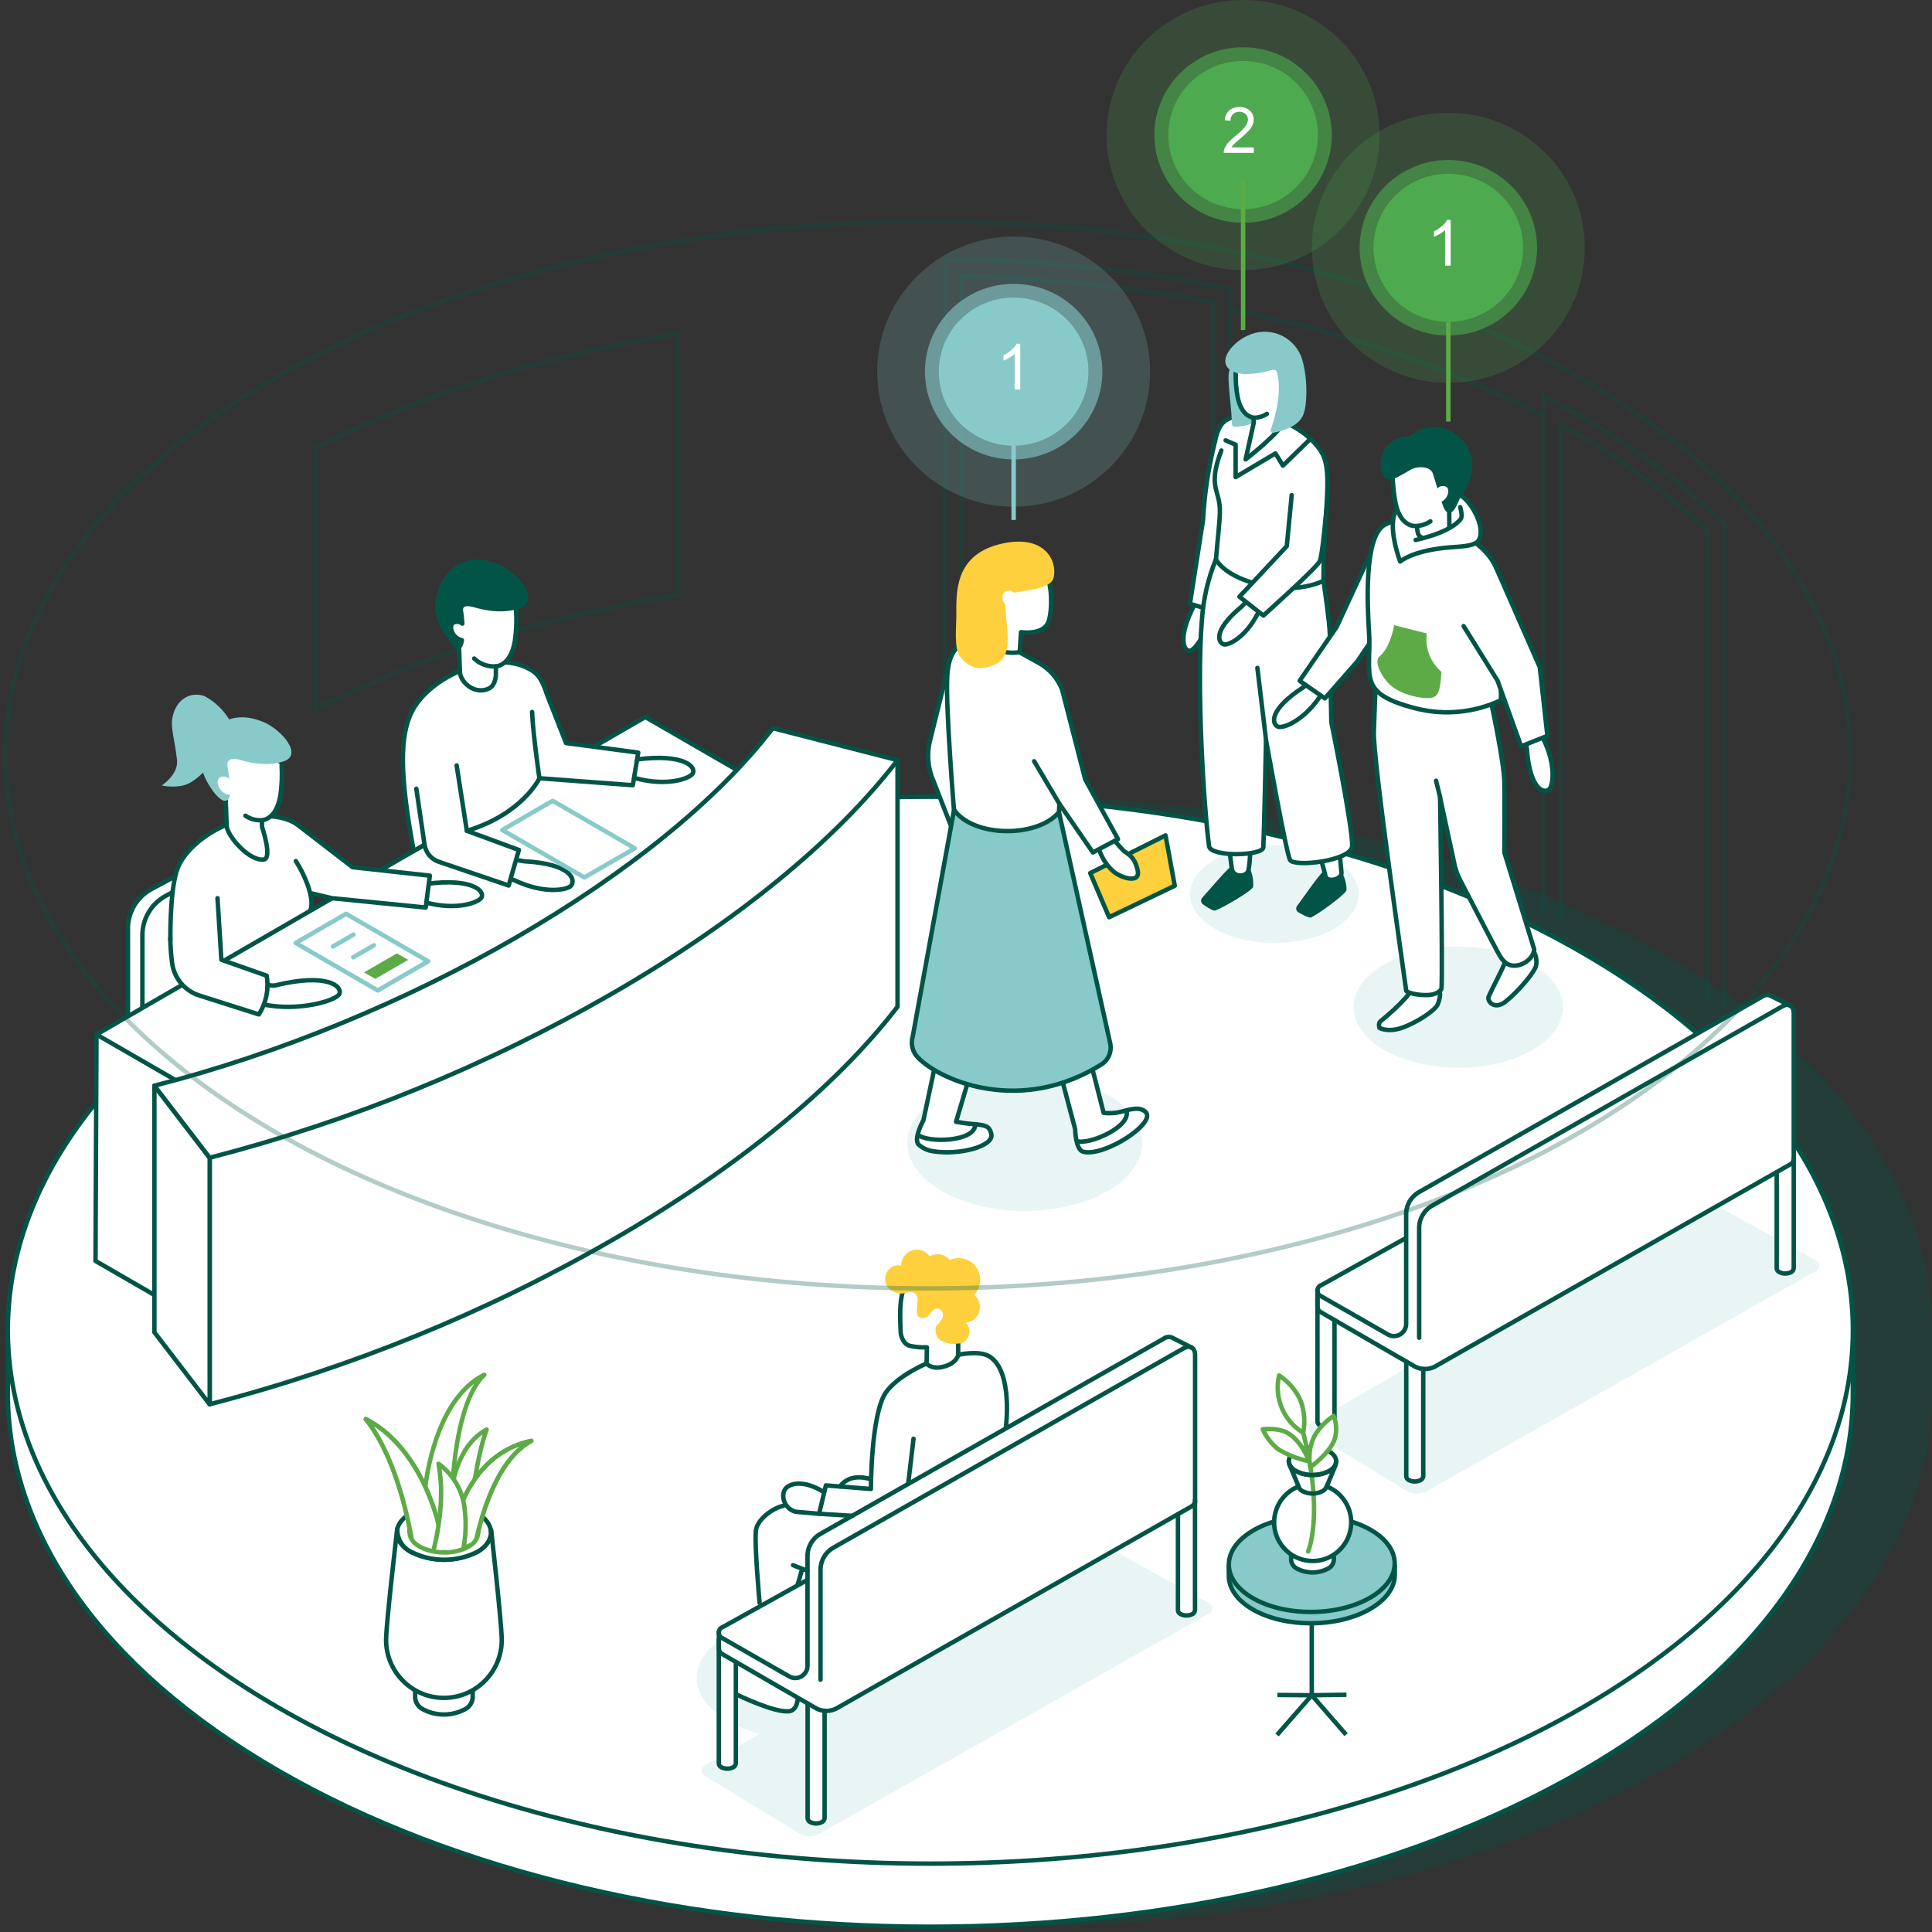 <?xml version="1.0" encoding="UTF-8"?> <svg xmlns="http://www.w3.org/2000/svg" xmlns:xlink="http://www.w3.org/1999/xlink" width="365px" height="365px" viewBox="0 0 365 365" version="1.1"><rect x="0" y="0" width="365" height="365" fill="#333333" stroke="none"/><title>splashaccess-MV</title><g id="Overview-Page" stroke="none" stroke-width="1" fill="none" fill-rule="evenodd"><g id="Desktop---MV---Overview_2" transform="translate(-1145, -3270)"><g id="splashaccess-MV" transform="translate(1146, 3270)"><path d="M127.04,112.416 C102.388,116.414 78.962,123.613 58.714,134.005 L58.714,84.652 C78.962,74.269 102.388,67.07 127.04,63.071 L127.04,112.416 Z" id="Path" stroke="#025546" stroke-width="0.84" opacity="0.3"></path><g id="Group" transform="translate(0.478, 150.52)" fill-rule="nonzero"><path d="M312.449,29.519 C244.383,-9.837 134.035,-9.837 65.969,29.519 C31.051,49.681 14.049,76.344 14.964,102.805 C14.964,102.805 14.964,112.701 14.964,112.701 C14.964,138.491 31.982,164.28 66.011,183.963 C134.077,223.319 244.425,223.319 312.491,183.963 C346.478,164.28 363.522,138.491 363.522,112.701 L363.522,100.781 C363.522,74.991 346.478,49.193 312.449,29.519 Z" id="Path" fill="#025546" opacity="0.3"></path><path d="M0,102.805 L0,112.701 C0,138.491 17.019,164.28 51.047,183.963 C119.113,223.319 229.462,223.319 297.528,183.963 C331.556,164.28 348.567,138.491 348.567,112.701 L348.567,100.781 L0,102.805 Z" id="Path" stroke="#025546" stroke-width="0.84" fill="#FFFFFF" stroke-linecap="round" stroke-linejoin="round"></path><ellipse id="Oval" stroke="#025546" stroke-width="0.84" fill="#FFFFFF" stroke-linecap="round" stroke-linejoin="round" cx="174.288" cy="100.781" rx="174.288" ry="100.781"></ellipse></g><g id="Group" transform="translate(246.276, 187.914)"><path d="M95.916,52.139 L22.222,93.822 C21.057,94.478 19.63,94.452 18.489,93.755 L0.548,82.834 C0.208,82.633 0,82.267 0,81.872 C0,81.477 0.208,81.111 0.548,80.91 L72.43,39.311 C73.553,38.681 74.923,38.681 76.045,39.311 L95.849,50.232 C96.188,50.423 96.403,50.777 96.418,51.166 C96.431,51.556 96.241,51.924 95.916,52.139 Z" id="Path" fill="#E9F5F5" fill-rule="nonzero"></path><path d="M18.439,40.664 C18.439,39.269 19.722,37.942 20.955,37.236 L86.329,0.056 C86.908,-0.272 89.013,0.946 89.407,1.139 L90.95,1.895 L91.001,1.895 C91.443,2.219 91.682,2.752 91.63,3.298 L91.63,51.425 C91.608,51.743 91.433,52.032 91.16,52.198 C90.446,52.56 89.602,52.56 88.887,52.198 C88.59,52.056 88.403,51.754 88.409,51.425 L88.409,33.347 L88.51,33.271 L23.782,70.082 C23.101,70.438 22.332,70.587 21.568,70.511 L21.609,70.511 L21.609,90.722 C21.592,91.042 21.416,91.332 21.14,91.495 C20.425,91.857 19.581,91.857 18.867,91.495 C18.573,91.351 18.39,91.05 18.397,90.722 L18.397,69.116 L4.842,61.287 L4.842,80.39 C4.822,80.707 4.646,80.993 4.373,81.154 C3.656,81.519 2.808,81.519 2.091,81.154 C1.801,81.011 1.618,80.714 1.622,80.39 L1.622,57.019 C1.622,56.616 1.563,55.339 2.091,55.071 L11.804,49.417 L18.389,45.956 L18.439,40.664 Z" id="Path" fill="#FFFFFF" fill-rule="nonzero"></path><g transform="translate(1.612, 0.067)" id="Path" stroke="#025546" stroke-linecap="round" stroke-linejoin="round" stroke-width="0.84"><g><path d="M16.776,45.889 L0.772,54.793 C0.311,54.948 0,55.381 0,55.869 C0,56.356 0.311,56.789 0.772,56.944 L13.304,64.126 C14.019,64.542 14.901,64.542 15.616,64.128 C16.332,63.713 16.771,62.947 16.768,62.119 L16.768,41.159 C16.853,39.619 17.666,38.212 18.957,37.371 L84.054,0.291 C84.49,-0.015 85.049,-0.085 85.547,0.106 L89.363,2.047"></path><path d="M19.225,64.748 L19.225,43.747 C19.312,42.209 20.121,40.804 21.406,39.958 L87.811,2.156 C89.011,1.459 89.992,2.03 89.992,3.416 C89.992,3.416 89.992,31.138 89.992,31.138 C89.89,31.541 89.613,31.877 89.237,32.053 L22.169,70.217 C21,70.804 19.623,70.804 18.454,70.217 L0.772,59.993 C0.302,59.794 -0,59.329 0.009,58.817 L0.009,55.801"></path></g><path d="M19.997,70.654 L19.997,90.865 C19.981,91.186 19.804,91.476 19.527,91.638 C18.813,92 17.969,92 17.254,91.638 C16.961,91.494 16.777,91.192 16.785,90.865 L16.785,69.251"></path><path d="M89.992,30.818 L89.992,51.576 C89.973,51.896 89.797,52.185 89.522,52.349 C88.808,52.711 87.964,52.711 87.249,52.349 C86.953,52.207 86.766,51.905 86.771,51.576 L86.771,33.498"></path><path d="M3.23,61.413 L3.23,80.541 C3.21,80.858 3.034,81.144 2.76,81.305 C2.044,81.671 1.196,81.671 0.479,81.305 C0.188,81.163 0.005,80.865 0.009,80.541 L0.009,57.146"></path></g></g><g id="Group" transform="translate(130.638, 236.096)"><g transform="translate(100.424, 50.166)" stroke="#025546" stroke-width="0.84"><polyline id="Path" points="15.762 10.704 15.762 34.007 9.195 41.509"></polyline><line x1="15.762" y1="34.007" x2="22.246" y2="41.458" id="Path"></line><line x1="9.27" y1="33.957" x2="15.762" y2="34.007" id="Path"></line><line x1="15.762" y1="34.007" x2="22.321" y2="33.915" id="Path"></line><g fill="#88CAC9" fill-rule="nonzero"><path d="M31.447,11.284 L31.447,9.738 L0.094,9.738 L0.094,11.284 C0.019,13.644 1.52,16.013 4.615,17.803 C10.696,21.314 20.619,21.28 26.767,17.719 C29.854,15.938 31.447,13.611 31.447,11.284 Z" id="Path"></path><ellipse id="Oval" transform="translate(15.761, 9.217) rotate(-0.59) translate(-15.761, -9.217) " cx="15.761" cy="9.217" rx="15.668" ry="9.056"></ellipse></g></g><g><ellipse id="Oval" fill="#E9F5F5" fill-rule="nonzero" cx="19.896" cy="80.922" rx="19.896" ry="11.5"></ellipse><g transform="translate(0.911, 0)"><path d="M18.858,56.359 L17.181,79.267 C17.181,79.267 18.766,85.383 17.39,86.634 C15.235,88.592 6.721,84.064 6.721,84.064 L6.445,78.083 L11.049,67.355 L10.211,54.015 L18.858,56.359 Z" id="Path" fill="#FFFFFF" fill-rule="nonzero"></path><path d="M95.916,68.699 L22.222,110.374 C21.057,111.03 19.63,111.004 18.489,110.307 L0.548,99.386 C0.208,99.185 0,98.82 0,98.424 C0,98.029 0.208,97.664 0.548,97.463 L72.464,55.872 C73.587,55.242 74.956,55.242 76.079,55.872 L95.882,66.792 C96.214,66.992 96.419,67.349 96.426,67.737 C96.433,68.124 96.24,68.488 95.916,68.699 Z" id="Path" fill="#E9F5F5" fill-rule="nonzero"></path><path d="M17.91,81.636 L18.162,84.66 C18.162,85.601 17.776,86.97 16.636,87.18 C13.901,87.609 6.746,84.097 6.746,84.097" id="Path" stroke="#025546" stroke-width="0.84" stroke-linecap="round" stroke-linejoin="round"></path><path d="M56.15,36.878 C56.15,36.878 58.582,24.874 56.032,21.64 C53.483,18.405 50.648,19.96 50.648,19.96 L48.475,19.876 L48.475,10.769 C48.475,10.769 40.389,3.705 38.41,5.586 C37.845,7.954 37.544,10.377 37.512,12.811 C37.512,16.44 37.982,17.691 39.266,18.153 C40.315,18.516 41.419,18.692 42.528,18.674 L42.486,21.497 C42.486,21.497 35.214,25.025 33.713,28.73 C32.522,31.687 32.295,37.752 32.295,37.752 L31.901,45.102 L23.455,44.531 L22.18,46.707 C22.18,46.707 17.785,45.598 15.956,48.194 C13.557,48.194 10.261,50.605 10.252,53.234 C10.244,55.863 11.15,68.531 11.15,68.531 L18.791,64.205 L18.598,60.248 L29.67,63.844 L29.729,52.234 L56.15,36.878 Z" id="Path" fill="#FFFFFF" fill-rule="nonzero"></path><path d="M20.066,57.081 C20.066,55.687 21.341,54.36 22.582,53.662 L87.931,16.465 C88.51,16.129 90.615,17.347 91.009,17.54 L92.552,18.296 L92.603,18.296 C93.044,18.621 93.282,19.153 93.232,19.699 L93.232,67.834 C93.21,68.151 93.035,68.436 92.762,68.598 C92.045,68.964 91.197,68.964 90.481,68.598 C90.19,68.456 90.007,68.158 90.011,67.834 L90.011,49.773 L90.112,49.689 L25.409,86.508 C24.727,86.861 23.958,87.007 23.195,86.928 L23.195,86.928 L23.195,107.09 C23.179,107.41 23.002,107.701 22.725,107.862 C22.01,108.225 21.166,108.225 20.452,107.862 C20.158,107.718 19.975,107.417 19.982,107.09 L19.982,85.542 L6.428,77.705 L6.428,96.807 C6.406,97.126 6.231,97.414 5.958,97.58 C5.241,97.945 4.393,97.945 3.677,97.58 C3.383,97.436 3.2,97.135 3.207,96.807 L3.207,73.437 C3.207,73.042 3.148,71.757 3.677,71.488 L13.39,65.835 L19.974,62.374 L20.066,57.081 Z" id="Path" fill="#FFFFFF" fill-rule="nonzero"></path><g transform="translate(3.24, 16.485)" id="Path" stroke="#025546" stroke-linecap="round" stroke-linejoin="round" stroke-width="0.84"><g><path d="M16.776,45.889 L0.772,54.802 C0.311,54.957 0,55.39 0,55.877 C0,56.365 0.311,56.798 0.772,56.953 L13.304,64.127 C14.017,64.541 14.898,64.543 15.613,64.13 C16.328,63.717 16.768,62.954 16.768,62.127 L16.768,41.143 C16.854,39.601 17.667,38.192 18.957,37.346 L84.104,0.3 C84.537,-0.014 85.099,-0.087 85.597,0.106 L89.413,2.055"></path><path d="M19.225,64.748 L19.225,43.747 C19.31,42.209 20.119,40.802 21.406,39.958 L87.811,2.156 C89.011,1.459 89.992,2.03 89.992,3.416 C89.992,3.416 89.992,31.138 89.992,31.138 C89.888,31.542 89.612,31.88 89.237,32.062 L22.186,70.209 C21.017,70.796 19.64,70.796 18.47,70.209 L0.789,59.985 C0.319,59.786 0.017,59.32 0.026,58.809 L0.026,55.793"></path></g><path d="M19.997,70.662 L19.997,90.874 C19.981,91.192 19.804,91.481 19.527,91.638 C18.813,92.001 17.969,92.001 17.254,91.638 C16.963,91.496 16.781,91.198 16.785,90.874 L16.785,69.251"></path><path d="M89.975,30.827 L89.975,51.585 C89.955,51.902 89.779,52.188 89.506,52.349 C88.789,52.714 87.941,52.714 87.224,52.349 C86.933,52.206 86.751,51.909 86.755,51.585 L86.755,33.482"></path><path d="M3.23,61.413 L3.23,80.516 C3.211,80.836 3.035,81.125 2.76,81.289 C2.044,81.654 1.196,81.654 0.479,81.289 C0.185,81.145 0.002,80.843 0.009,80.516 L0.009,57.146"></path></g><path d="M57.467,33.72 C57.467,33.72 58.909,23.169 54.456,20.22 C52.493,18.926 48.475,19.867 48.475,19.867" id="Path" stroke="#025546" stroke-width="0.84" stroke-linecap="round" stroke-linejoin="round"></path><path d="M31.985,43.389 C31.985,43.389 28.135,41.927 26.156,44.741" id="Path" stroke="#025546" stroke-width="0.84" stroke-linecap="round" stroke-linejoin="round"></path><path d="M38.695,6.594 C37.018,8.409 37.63,14.835 37.605,15.44 C37.58,16.045 37.991,17.767 39.282,18.153 C40.357,18.398 41.461,18.494 42.562,18.439 L42.503,21.497" id="Path" stroke="#025546" stroke-width="0.84" stroke-linecap="round" stroke-linejoin="round"></path><path d="M40.666,11.744 C40.666,11.231 40.733,10.324 40.809,9.476 C40.852,9.036 40.679,8.603 40.345,8.315 C40.012,8.026 39.559,7.917 39.131,8.022 C37.982,8.308 36.699,8.443 36.565,7.703 C36.187,5.654 38.435,5.183 41.958,4.343 C45.481,3.503 48.567,2.47 50.086,4.923 C52.384,8.644 50.48,10.551 49.733,13.668 C52.384,19.078 45.69,18.212 44.583,16.616 C44.236,15.981 44.112,15.247 44.231,14.533 C44.796,14.038 45.248,13.428 45.556,12.744 C45.661,12.417 45.632,12.062 45.474,11.758 C45.317,11.453 45.044,11.225 44.718,11.122 C43.694,10.971 43.166,12.256 42.746,12.601 C42.327,12.945 40.666,13.39 40.666,11.744 Z" id="Path" fill="#FED03D" fill-rule="nonzero"></path><line x1="39.031" y1="44.203" x2="40.037" y2="35.719" id="Path" stroke="#025546" stroke-width="0.84" stroke-linecap="round" stroke-linejoin="round"></line><path d="M48.475,15.835 L48.475,19.867 C48.475,19.867 48.265,21.497 45.531,22.144 C43.35,22.656 42.495,21.497 42.495,21.497 C42.495,21.497 37.009,23.799 34.795,26.999 C31.985,31.099 31.985,45.203 31.985,45.203 L23.48,44.531 L22.197,49.891 L28.504,50.285" id="Path" stroke="#025546" stroke-width="0.84" stroke-linecap="round" stroke-linejoin="round"></path><path d="M15.445,48.387 C13.398,48.824 10.638,50.907 10.286,52.881 C9.9,55.074 10.957,66.717 10.957,66.717" id="Path" stroke="#025546" stroke-width="0.84" stroke-linecap="round" stroke-linejoin="round"></path><path d="M20.016,60.668 C19.345,60.391 17.726,59.828 17.273,59.593" id="Path" stroke="#025546" stroke-width="0.84" stroke-linecap="round" stroke-linejoin="round"></path><line x1="18.984" y1="60.366" x2="18.129" y2="63.365" id="Path" stroke="#025546" stroke-width="0.84" stroke-linecap="round" stroke-linejoin="round"></line><path d="M22.18,49.891 L18.565,49.58 L17.726,49.504 C15.352,48.857 14.681,45.741 16.317,44.733 C17.952,43.725 20.36,44.145 23.136,45.791" id="Path" stroke="#025546" stroke-width="0.84" stroke-linecap="round" stroke-linejoin="round"></path><ellipse id="Oval" fill="#FED03D" fill-rule="nonzero" cx="48.299" cy="15.44" rx="2.307" ry="2.31"></ellipse><path d="M34.677,5.267 C34.51,7.409 36.464,8.266 37.731,8.266 C39.004,8.266 40.037,7.232 40.037,5.956 C40.037,4.679 38.947,3.721 37.823,3.133 C36.699,2.545 34.82,3.486 34.677,5.267 Z" id="Path" fill="#FED03D" fill-rule="nonzero"></path><ellipse id="Oval" fill="#FED03D" fill-rule="nonzero" cx="48.559" cy="5.679" rx="4.085" ry="4.091"></ellipse><ellipse id="Oval" fill="#FED03D" fill-rule="nonzero" cx="49.608" cy="10.845" rx="2.961" ry="2.965"></ellipse><ellipse id="Oval" fill="#FED03D" fill-rule="nonzero" cx="44.592" cy="3.831" rx="2.961" ry="2.965"></ellipse><ellipse id="Oval" fill="#FED03D" fill-rule="nonzero" cx="40.666" cy="2.965" rx="2.961" ry="2.965"></ellipse></g></g><g transform="translate(106.926, 23.765)"><path d="M13.437,33.812 L13.437,34.845 C13.383,35.581 12.928,36.227 12.254,36.525 C10.46,37.441 8.337,37.441 6.542,36.525 C5.869,36.227 5.414,35.581 5.36,34.845 L5.36,33.812 L13.437,33.812 Z" id="Path" fill="#FFFFFF" fill-rule="nonzero"></path><path d="M13.437,33.812 L13.437,34.845 C13.383,35.581 12.928,36.227 12.254,36.525 C10.46,37.441 8.337,37.441 6.542,36.525 C5.869,36.227 5.414,35.581 5.36,34.845 L5.36,33.812 L13.437,33.812 Z" id="Path" stroke="#025546" stroke-width="0.84" stroke-linecap="round" stroke-linejoin="round"></path><path d="M12.053,20.968 L13.731,16.927 C14.175,16.087 13.798,15.062 12.598,14.407 C10.609,13.391 8.255,13.391 6.266,14.407 C5.066,15.096 4.689,16.087 5.125,16.927 L6.802,20.968 C3.545,22.248 1.657,25.667 2.308,29.111 C2.958,32.554 5.962,35.047 9.461,35.047 C12.96,35.047 15.965,32.554 16.615,29.111 C17.265,25.667 15.378,22.248 12.12,20.968 L12.053,20.968 Z" id="Path" fill="#FFFFFF" fill-rule="nonzero"></path><path d="M5.091,16.927 L6.769,20.968 C3.511,22.248 1.624,25.667 2.274,29.111 C2.924,32.554 5.929,35.047 9.428,35.047 C12.927,35.047 15.931,32.554 16.581,29.111 C17.232,25.667 15.344,22.248 12.087,20.968 L13.764,16.927" id="Path" stroke="#025546" stroke-width="0.84" stroke-linecap="round" stroke-linejoin="round"></path><ellipse id="Oval" stroke="#025546" stroke-width="0.84" stroke-linecap="round" stroke-linejoin="round" cx="9.394" cy="16.205" rx="4.479" ry="2.587"></ellipse><path d="M8.572,33.249 C8.572,33.249 11.625,26.31 7.641,10.82" id="Path" stroke="#5DAB47" stroke-width="0.84" stroke-linecap="round" stroke-linejoin="round"></path><path d="M13.882,16.221 C13.805,17.025 13.302,17.725 12.565,18.053 C10.574,19.06 8.223,19.06 6.232,18.053 C5.493,17.728 4.988,17.027 4.915,16.221" id="Path" stroke="#025546" stroke-width="0.84" stroke-linecap="round" stroke-linejoin="round"></path><path d="M6.735,20.968 C6.863,21.351 7.138,21.668 7.499,21.85 C8.692,22.457 10.104,22.457 11.298,21.85 C11.659,21.67 11.931,21.352 12.053,20.968" id="Path" stroke="#025546" stroke-width="0.84" stroke-linecap="round" stroke-linejoin="round"></path><path d="M7.113,4.671 C7.862,6.63 8.045,8.761 7.641,10.82 C3.939,8.586 2.099,4.214 3.087,0 C4.841,1.146 6.236,2.765 7.113,4.671 L7.113,4.671 Z" id="Path" stroke="#5DAB47" stroke-width="0.84" fill="#FFFFFF" fill-rule="nonzero" stroke-linejoin="round"></path><path d="M4.63,10.82 C7.457,12.416 8.74,16.205 8.74,16.205 C6.665,15.786 4.679,15.01 2.869,13.911 C1.64,12.897 0.659,11.616 0,10.165 C0,10.165 2.843,9.82 4.63,10.82 Z" id="Path" stroke="#5DAB47" stroke-width="0.84" fill="#FFFFFF" fill-rule="nonzero" stroke-linejoin="round"></path><path d="M13.496,12.256 C12.355,14.97 9.008,17.297 9.008,17.297 C8.585,15.306 8.857,13.23 9.78,11.416 C10.69,9.903 11.925,8.612 13.395,7.636 C13.986,9.113 14.022,10.755 13.496,12.256 L13.496,12.256 Z" id="Path" stroke="#5DAB47" stroke-width="0.84" fill="#FFFFFF" fill-rule="nonzero" stroke-linejoin="round"></path></g></g><g id="Group" transform="translate(17.044, 106.145)"><g transform="translate(6.131, 25.094)" id="Path"><path d="M17.17,29.9 L4.345,36.78 C1.745,38.23 0.095,40.941 0,43.92 L0,68.719 L19.292,71.365 L17.17,29.9 Z" stroke="#025546" stroke-width="0.84" fill="#FFFFFF" fill-rule="nonzero" stroke-linejoin="round"></path><path d="M19.887,31.177 L7.071,38.048 C4.468,39.496 2.818,42.209 2.726,45.189 L2.726,69.995 L22.018,72.642 L19.887,31.177 Z" stroke="#025546" stroke-width="0.84" fill="#FFFFFF" fill-rule="nonzero" stroke-linejoin="round"></path><path d="M6.391,17.156 C6.391,17.156 9.562,15.098 9.268,12.351 C8.841,8.403 7.985,6.244 8.43,4.203 C9.185,0.582 12.103,-0.594 14.452,0.271 C16.453,1.336 18.117,2.939 19.258,4.9 C19.258,4.9 17.396,13.351 11.785,16.61 C9.587,17.896 6.391,17.156 6.391,17.156 Z" fill="#88CAC9" fill-rule="nonzero"></path><path d="M33.517,56.815 C33.517,56.815 37.711,70.987 30.28,73.179 C20.642,76.002 8.589,67.072 8.589,67.072 C7.834,51.069 7.398,36.478 9.73,32.017 C13.085,25.574 24.341,20.995 31.362,24.146 C36.05,26.246 34.297,41.845 34.171,47.667 C34.121,50.246 32.93,51.951 33.517,56.815 Z" fill="#FFFFFF" fill-rule="nonzero"></path><path d="M8.002,46.373 C8.002,39.611 8.497,34.403 9.73,32.017 C13.085,25.574 24.551,20.559 31.362,24.146 C32.804,24.902 33.299,25.674 35.321,32.79" stroke="#025546" stroke-width="0.84" stroke-linecap="round" stroke-linejoin="round"></path><path d="M34.322,44.248 C33.911,47.239 32.645,50.733 33.198,55.597 C33.198,55.597 37.745,70.987 30.28,73.179 C20.642,76.002 8.589,67.072 8.589,67.072 C8.421,63.384 9.772,60.234 9.663,56.815" stroke="#025546" stroke-width="0.84" stroke-linecap="round" stroke-linejoin="round"></path><path d="M25.129,18.559 L18.419,18.559 L18.654,24.91 C18.965,26.96 23.016,31.513 25.658,31.143 C27.335,30.908 25.331,24.986 25.331,24.986 L25.129,18.559 Z" stroke="#025546" stroke-width="0.84" fill="#FFFFFF" fill-rule="nonzero" stroke-linecap="round" stroke-linejoin="round"></path><path d="M29.03,13.368 L22.479,8.857 L17.119,14.191 L19.032,19.651 C20.37,21.839 22.564,23.363 25.079,23.852 C27,23.969 28.87,21.012 28.996,18.912 C29.12,17.066 29.131,15.215 29.03,13.368 L29.03,13.368 Z" fill="#FFFFFF" fill-rule="nonzero"></path><path d="M29.03,13.368 C29.145,15.232 29.072,17.104 28.812,18.954 C28.417,21.407 27.411,23.154 25.717,23.658 C24.482,23.86 23.217,23.578 22.185,22.869" stroke="#025546" stroke-width="0.84" stroke-linecap="round" stroke-linejoin="round"></path><path d="M14.309,9.251 C14.972,7.261 18.78,2.119 25.851,5.286 C29.013,6.698 33.165,11.394 29.365,12.62 C25.926,13.737 22.177,12.62 21.212,12.326 C18.939,11.671 18.696,12.822 18.78,13.368 C19.392,17.383 19.803,19.819 18.394,20.046 C17.623,20.172 16.398,18.71 16.012,18.156 C14.544,16.022 12.959,13.309 14.309,9.251 Z" fill="#88CAC9" fill-rule="nonzero"></path><path d="M18.101,15.476 C19.912,15.476 20.256,18.391 19.434,18.836 C18.981,19.08 17.69,18.635 17.144,17.383 C16.742,16.468 16.859,15.476 18.101,15.476 Z" fill="#FFFFFF" fill-rule="nonzero"></path></g><g transform="translate(0, 29.314)" fill="#FFFFFF" fill-rule="nonzero" id="Path" stroke="#025546" stroke-linejoin="round" stroke-width="0.84"><g><polygon points="34.306 73.916 31.387 120.908 0 102.763 0.185 59.954"></polygon><polygon points="31.387 77.999 135.075 18.036 103.873 0 0.185 59.98"></polygon></g><path d="M97.716,98.756 C73.845,112.497 48.234,122.952 21.573,129.838 L21.573,83.283 L151.523,8.148 L151.523,54.729 C139.848,69.926 121.252,85.181 97.716,98.756 Z"></path><polygon points="11.122 69.657 11.122 116.238 21.573 129.863 21.573 83.283"></polygon><path d="M97.716,52.184 C73.844,65.921 48.232,76.376 21.573,83.266 L11.122,69.657 C58.772,57.459 106.817,29.662 127.946,2.109 L151.523,8.148 C139.848,23.345 121.252,38.575 97.716,52.184 Z"></path></g><g transform="translate(14.133, 62.638)" id="Path"><path d="M16.356,17.103 C18.629,17.213 19.149,17.549 19.929,17.355 C29.709,14.995 32.511,17.574 31.949,18.968 C31.504,20.077 26.077,21.833 20.206,21.362 C18.998,21.27 16.297,20.732 15.366,20.816 L16.356,17.103 Z" stroke="#025546" stroke-width="0.84" fill="#FFFFFF" fill-rule="nonzero" stroke-linecap="round" stroke-linejoin="round"></path><path d="M1.132,3.52 L8.774,0 L9.612,12.534 L18.168,15.549 L18.059,19.598 L16.784,22.866 L4.865,19.094 C2.608,18.38 1.05,16.314 0.981,13.945 C0.814,10.47 0.865,6.988 1.132,3.52 L1.132,3.52 Z" fill="#FFFFFF" fill-rule="nonzero"></path><path d="M8.916,0.907 L9.646,12.534 L18.201,15.549 C18.435,16.893 18.398,18.269 18.092,19.598 C17.838,20.762 17.374,21.869 16.725,22.866 L5.502,19.296 C2.728,18.424 0.712,16.018 0.336,13.13 C0.125,11.559 0.013,9.977 0,8.392" stroke="#025546" stroke-width="0.84" stroke-linecap="round" stroke-linejoin="round"></path></g><g transform="translate(58.072, 0)" id="Path" stroke="#025546" stroke-linecap="round" stroke-linejoin="round" stroke-width="0.84"><path d="M41.062,36.74 C43.075,37.067 43.511,37.412 44.224,37.328 C53.174,36.185 55.413,38.773 54.776,39.957 C54.264,40.898 50.12,42.477 44.106,40.923 C43.495,40.813 42.874,40.763 42.253,40.772 L41.062,36.74 Z" fill="#FFFFFF" fill-rule="nonzero"></path><path d="M18.885,55.523 C20.191,56.034 21.554,56.386 22.944,56.573 C31.953,57.069 32.632,60.11 31.793,61.16 C31.122,62 26.761,62.84 21.133,60.185 C20.548,59.968 19.944,59.807 19.329,59.707 L18.885,55.523 Z" fill="#FFFFFF" fill-rule="nonzero"></path><path d="M43.435,42.2 L44.459,36.042 L30.82,34.236 L27.197,24.996 C26.031,21.341 24.89,20.795 23.75,20.165 C16.83,16.52 5.154,21.619 1.766,28.171 C-0.608,32.733 -0.659,40.049 2.042,54.616 L4.089,53.431 C4.308,54.93 5.348,56.18 6.781,56.666 L19.984,61.151 L21.913,54.431 L12.091,50.819 C22.659,47.618 25.796,40.881 25.796,40.881 L43.435,42.2 Z" fill="#FFFFFF" fill-rule="nonzero"></path><path d="M21.384,9.203 L20.889,6.263 L13.005,4.112 L7.058,9.606 L9.7,15.1 L10.598,15.814 L10.782,20.972 C11.101,23.055 13.693,25.046 16.142,23.988 C17.685,23.324 17.568,21.047 17.568,21.047 L17.568,19.745 C17.721,19.735 17.873,19.709 18.021,19.67 C19.749,19.141 20.764,17.376 21.166,14.881 C21.432,13.001 21.505,11.098 21.384,9.203 Z" fill="#FFFFFF" fill-rule="nonzero"></path><path d="M18.155,0.987 C10.958,-2.222 7.763,3.247 7.083,5.271 C5.716,9.396 7.083,11.731 8.61,13.899 C9.004,14.47 9.776,15.974 10.573,15.999 C10.807,15.999 11.009,15.57 11.143,14.806 C10.315,14.63 9.625,14.059 9.298,13.277 C8.895,12.353 9.004,11.328 10.271,11.32 C10.62,11.316 10.96,11.438 11.227,11.664 C11.18,10.84 11.09,10.018 10.958,9.203 C10.875,8.648 11.126,7.523 13.433,8.144 C14.414,8.43 18.222,9.581 21.728,8.447 C25.587,7.203 21.368,2.424 18.155,0.987 Z" fill="#025546" fill-rule="nonzero"></path><path d="M17.56,19.745 C16.048,19.85 14.563,19.314 13.466,18.267"></path><path d="M25.788,40.881 C25.788,40.881 24.572,32.539 24.412,28.364"></path><line x1="12.082" y1="50.819" x2="10.153" y2="38.462"></line><line x1="4.089" y1="53.431" x2="2.537" y2="42.864"></line></g><g transform="translate(37.845, 49.433)" id="Path"><path d="M21.581,10.828 C23.569,11.147 23.989,11.483 24.693,11.399 C33.492,10.274 35.698,12.811 35.077,13.978 C34.574,14.902 30.498,16.499 24.584,14.936 C23.983,14.831 23.374,14.783 22.764,14.793 L21.581,10.828 Z" stroke="#025546" stroke-width="0.84" fill="#FFFFFF" fill-rule="nonzero" stroke-linecap="round" stroke-linejoin="round"></path><polygon fill="#FFFFFF" fill-rule="nonzero" points="6.828 14.113 24.534 15.877 25.322 9.854 10.719 8.258 0 0 1.753 12.886"></polygon><polyline stroke="#025546" stroke-width="0.84" stroke-linecap="round" stroke-linejoin="round" points="2.994 13.206 6.828 14.113 24.534 15.877 25.322 9.854 10.719 8.258 0 0"></polyline></g><g transform="translate(37.812, 45.148)" id="Path"><polygon stroke="#88CAC9" stroke-width="0.84" stroke-linecap="round" stroke-linejoin="round" points="0 26.856 15.509 35.828 25.037 30.317 9.528 21.346"></polygon><polygon stroke="#88CAC9" stroke-width="0.84" stroke-linecap="round" stroke-linejoin="round" points="39.036 5.511 54.545 14.482 64.073 8.972 48.565 0"></polygon><polygon fill="#5DAB47" fill-rule="nonzero" points="12.917 32.409 15.039 33.636 21.263 30.049 19.132 28.814"></polygon><line x1="10.938" y1="25.269" x2="7.037" y2="27.52" stroke="#88CAC9" stroke-width="0.84" stroke-linecap="round" stroke-linejoin="round"></line><line x1="14.787" y1="27.293" x2="10.879" y2="29.553" stroke="#88CAC9" stroke-width="0.84" stroke-linecap="round" stroke-linejoin="round"></line></g><path d="M40.622,65.772 C41.46,63.428 39.321,58.783 37.845,56.531" id="Path" stroke="#025546" stroke-width="0.84" stroke-linecap="round" stroke-linejoin="round"></path></g><ellipse id="Oval" stroke="#025546" stroke-width="0.84" opacity="0.3" cx="174.288" cy="142.632" rx="174.288" ry="100.781"></ellipse><path d="M290.541,78.578 C272.851,69.43 252.696,62.71 231.391,58.434" id="Path" stroke="#025546" stroke-width="0.84" opacity="0.3"></path><path d="M231.391,151.94 L231.391,54.494 C213.631,50.985 195.585,49.134 177.483,48.967 L177.483,146.236" id="Path" stroke="#025546" stroke-width="0.84" opacity="0.3"></path><path d="M228.187,151.94 L228.187,57.14 C212.515,54.198 196.628,52.557 180.687,52.234 L180.687,146.236" id="Path" stroke="#025546" stroke-width="0.84" opacity="0.3"></path><path d="M324.804,190.263 L324.804,99.017 C316.615,91.074 307.449,84.209 297.528,78.587 C295.291,77.293 292.996,76.039 290.641,74.823 L290.641,172.193" id="Path" stroke="#025546" stroke-width="0.84" opacity="0.3"></path><path d="M321.6,188.835 L321.6,100.369 C313.838,93.022 305.218,86.641 295.926,81.367 C295.246,80.972 294.55,80.578 293.845,80.191 L293.845,173.798" id="Path" stroke="#025546" stroke-width="0.84" opacity="0.3"></path><g id="Group" transform="translate(68.116, 259.727)"><path d="M18.595,53.2 C16.18,51.966 13.32,51.966 10.904,53.2 C10.012,53.597 9.402,54.445 9.31,55.418 L9.31,60.08 C9.402,61.054 10.012,61.902 10.904,62.298 C13.32,63.532 16.18,63.532 18.595,62.298 C19.488,61.902 20.097,61.054 20.189,60.08 L20.189,55.418 C20.097,54.445 19.488,53.597 18.595,53.2 Z" id="Path" fill="#FFFFFF" fill-rule="nonzero"></path><path d="M9.31,56.384 L9.31,61.038 C9.403,62.013 10.011,62.863 10.904,63.264 C13.322,64.49 16.178,64.49 18.595,63.264 C19.488,62.863 20.097,62.013 20.189,61.038 L20.189,56.384 L9.31,56.384 Z" id="Path" stroke="#025546" stroke-width="0.84" fill="#FFFFFF" fill-rule="nonzero" stroke-linecap="round" stroke-linejoin="round"></path><path d="M5.855,29.797 C5.855,29.797 3.825,46.984 3.825,50.101 C3.825,56.143 8.716,61.042 14.75,61.042 C20.783,61.042 25.675,56.143 25.675,50.101 C25.675,46.984 23.678,29.385 23.678,29.385 L5.855,29.797 Z" id="Path" stroke="#025546" stroke-width="0.84" fill="#FFFFFF" fill-rule="nonzero" stroke-linecap="round" stroke-linejoin="round"></path><path d="M8.27,29.797 C8.329,28.732 8.94,27.776 9.881,27.276 L10.157,27.1 C10.657,26.82 11.185,26.598 11.734,26.436 C12.445,26.223 13.176,26.088 13.915,26.033 C14.293,26.033 14.678,26.033 15.056,26.033 C15.516,26.05 15.976,26.092 16.431,26.159 C17.452,26.301 18.439,26.628 19.342,27.125 C19.55,27.252 19.752,27.389 19.946,27.537 C20.709,28.039 21.188,28.875 21.238,29.788 L23.645,29.788 C23.645,28.469 22.806,27.15 21.045,26.142 C17.09,24.138 12.418,24.138 8.463,26.142 C6.727,27.15 5.863,28.469 5.863,29.788 L8.27,29.797 Z" id="Path" fill="#FFFFFF" fill-rule="nonzero"></path><path d="M21.045,26.168 C17.09,24.163 12.418,24.163 8.463,26.168 C4.991,28.175 4.991,31.435 8.463,33.442 C12.418,35.447 17.09,35.447 21.045,33.442 C24.517,31.477 24.517,28.175 21.045,26.168 Z M19.619,32.292 L19.342,32.46 C18.846,32.746 18.317,32.969 17.765,33.123 C17.056,33.34 16.324,33.476 15.584,33.526 C15.207,33.526 14.829,33.526 14.444,33.526 C13.983,33.518 13.523,33.476 13.068,33.4 C12.049,33.264 11.064,32.936 10.166,32.434 C9.954,32.313 9.749,32.178 9.554,32.031 C8.128,30.931 7.876,29.511 8.807,28.268 C9.177,27.798 9.64,27.409 10.166,27.125 C10.963,26.676 11.831,26.366 12.732,26.21 C13.25,26.112 13.775,26.053 14.301,26.033 C15.233,25.992 16.166,26.071 17.077,26.268 C17.404,26.343 17.726,26.435 18.042,26.546 C18.495,26.692 18.93,26.886 19.342,27.125 C19.748,27.349 20.118,27.632 20.441,27.965 C21.732,29.36 21.456,31.082 19.619,32.317 L19.619,32.292 Z" id="Shape" stroke="#025546" stroke-width="0.84" stroke-linecap="round" stroke-linejoin="round"></path><path d="M22.378,0 C17.924,4.2 16.608,15.432 16.339,21.623 C16.239,23.908 16.28,25.983 16.339,27.587 L16.012,27.89 C14.625,29.039 13.001,29.865 11.256,30.309 C10.868,26.958 10.902,23.571 11.357,20.228 C12.271,14.079 15.039,3.688 22.378,0 Z" id="Path" stroke="#5DAB47" stroke-width="0.84" fill="#FFFFFF" fill-rule="nonzero" stroke-linejoin="round"></path><path d="M22.814,10.349 C20.961,15.323 19.627,25.748 19.686,26.974 L19.434,27.209 C18.373,28.083 17.133,28.714 15.802,29.057 C15.601,27.276 15.232,14.424 22.814,10.349 Z" id="Path" stroke="#5DAB47" stroke-width="0.84" fill="#FFFFFF" fill-rule="nonzero" stroke-linejoin="round"></path><g transform="translate(15.744, 12.492)" fill="#FFFFFF" fill-rule="nonzero" id="Path" stroke="#5DAB47" stroke-linejoin="round" stroke-width="0.84"><path d="M15.509,0 C10.745,2.579 7.893,8.921 6.282,14.18 C5.687,16.121 5.267,17.91 4.974,19.313 L4.622,19.498 C3.173,20.166 1.595,20.51 0,20.506 C0.413,17.54 1.199,14.638 2.34,11.87 C4.462,6.788 8.379,1.52 15.509,0 Z"></path><path d="M15.509,0 C10.745,2.579 7.893,8.921 6.282,14.18 C5.687,16.121 5.267,17.91 4.974,19.313 L4.622,19.498 C3.173,20.166 1.595,20.51 0,20.506 C0.413,17.54 1.199,14.638 2.34,11.87 C4.462,6.788 8.379,1.52 15.509,0 Z"></path></g><g transform="translate(0, 8.375)" fill="#FFFFFF" fill-rule="nonzero" id="Path" stroke="#5DAB47" stroke-linejoin="round" stroke-width="0.84"><path d="M14.754,25.235 C14.192,25.219 13.632,25.169 13.076,25.084 C11.84,24.912 10.646,24.513 9.554,23.908 C9.293,23.76 9.044,23.595 8.807,23.412 C8.581,22.102 8.287,20.556 7.901,18.859 C6.551,12.886 4.118,5.124 0,0 C5.687,2.915 10.065,8.955 12.665,16.356 C13.667,19.235 14.367,22.211 14.754,25.235 Z"></path><path d="M14.754,25.235 C14.192,25.219 13.632,25.169 13.076,25.084 C11.84,24.912 10.646,24.513 9.554,23.908 C9.293,23.76 9.044,23.595 8.807,23.412 C8.581,22.102 8.287,20.556 7.901,18.859 C6.551,12.886 4.118,5.124 0,0 C5.687,2.915 10.065,8.955 12.665,16.356 C13.667,19.235 14.367,22.211 14.754,25.235 Z"></path></g><path d="M18.335,33.333 C17.476,33.596 16.59,33.76 15.693,33.82 C14.675,33.899 13.65,33.86 12.64,33.703 C13.42,30.775 13.92,27.779 14.133,24.756 C14.336,22.104 14.201,19.436 13.731,16.818 C16.524,18.828 18.323,21.942 18.671,25.37 C19,28.024 18.887,30.716 18.335,33.333 L18.335,33.333 Z" id="Path" stroke="#5DAB47" stroke-width="0.84" fill="#FFFFFF" fill-rule="nonzero" stroke-linejoin="round"></path><path d="M21.238,29.797 C21.168,30.86 20.556,31.812 19.619,32.317 L19.342,32.485 C18.846,32.772 18.317,32.995 17.765,33.148 C17.056,33.366 16.324,33.501 15.584,33.552 C15.207,33.552 14.829,33.552 14.444,33.552 C13.983,33.543 13.523,33.501 13.068,33.426 C12.049,33.289 11.064,32.962 10.166,32.46 C9.954,32.338 9.749,32.203 9.554,32.056 C8.794,31.551 8.315,30.717 8.262,29.805 L5.855,29.805 C5.855,31.124 6.693,32.434 8.455,33.442 C12.41,35.447 17.081,35.447 21.036,33.442 C22.773,32.434 23.645,31.124 23.637,29.805 L21.238,29.797 Z" id="Path" fill="#FFFFFF" fill-rule="nonzero"></path><path d="M21.238,29.797 C21.168,30.86 20.556,31.812 19.619,32.317 L19.342,32.485 C18.846,32.772 18.317,32.995 17.765,33.148 C17.056,33.366 16.324,33.501 15.584,33.552 C15.207,33.552 14.829,33.552 14.444,33.552 C13.983,33.543 13.523,33.501 13.068,33.426 C12.049,33.289 11.064,32.962 10.166,32.46 C9.954,32.338 9.749,32.203 9.554,32.056 C8.882,31.595 8.423,30.884 8.279,30.082 L8.279,29.595" id="Path" stroke="#5DAB47" stroke-width="0.84" stroke-linecap="round" stroke-linejoin="round"></path><path d="M5.947,29.057 C5.859,30.902 6.87,32.623 8.522,33.442 C12.477,35.447 17.148,35.447 21.103,33.442 C23.024,32.334 23.796,30.754 23.62,29.301" id="Path" stroke="#025546" stroke-width="0.84" stroke-linecap="round" stroke-linejoin="round"></path></g><ellipse id="Oval" fill="#E9F5F5" fill-rule="nonzero" cx="274.512" cy="190.271" rx="19.795" ry="11.45"></ellipse><ellipse id="Oval" fill="#E9F5F5" fill-rule="nonzero" cx="239.77" cy="168.934" rx="15.937" ry="9.215"></ellipse><g id="Group" transform="translate(170.404, 102.744)"><ellipse id="Oval" fill="#E9F5F5" fill-rule="nonzero" cx="22.202" cy="113.191" rx="22.202" ry="12.836"></ellipse><g transform="translate(0.865, 0)"><polygon id="Path" stroke="#025546" stroke-width="0.84" fill="#FED03D" fill-rule="nonzero" stroke-linecap="round" stroke-linejoin="round" points="33.701 62.2 47.926 55.085 49.671 64.594 37.265 70.542"></polygon><g><path d="M24.868,4.976 C26.689,6.883 26.546,13.04 25.757,14.863 C24.793,17.005 21.656,16.812 20.624,16.703 L20.373,20.525 C20.373,20.525 17.521,21.71 15.868,20.668 C14.216,19.626 14.484,18.669 14.484,18.669 L14.359,9.285 C14.359,9.285 20.171,0.062 24.868,4.976 Z" id="Path" stroke="#025546" stroke-width="0.84" fill="#FFFFFF" fill-rule="nonzero" stroke-linecap="round" stroke-linejoin="round"></path><path d="M7.137,22.239 L3.429,37.175 C2.789,39.695 3.011,42.357 4.059,44.735 L7.456,53.447 L15.843,39.779 L7.137,22.239 Z" id="Path" stroke="#025546" stroke-width="0.84" fill="#FFFFFF" fill-rule="nonzero" stroke-linecap="round" stroke-linejoin="round"></path><path d="M4.704,97.029 L2.188,108.89 C2.188,108.89 0.242,112.401 1.274,113.494 C2.066,114.199 3.056,114.645 4.109,114.77 C8.898,115.526 15.541,113.863 15.013,111.503 C14.677,109.949 13.897,109.822 11.44,109.604 C10.404,109.523 9.373,109.382 8.353,109.184 L11.213,99.565 L4.704,97.029 Z" id="Path" stroke="#025546" stroke-width="0.84" fill="#FFFFFF" fill-rule="nonzero" stroke-linejoin="round"></path><g transform="translate(27.041, 94.391)" id="Path" stroke="#025546" stroke-linejoin="round" stroke-width="0.84"><path d="M0,1.815 L3.808,16.171 C3.808,16.171 3.867,20.077 5.326,20.455 C9.344,21.488 19.392,14.911 17.069,12.895 C15.903,11.92 14.486,12.366 12.221,12.962 C11.227,13.182 10.204,13.233 9.193,13.113 L5.838,0 L0,1.815 Z" fill="#FFFFFF" fill-rule="nonzero"></path><path d="M13.462,12.651 C14.636,15.667 6.282,19.313 4.051,18.422"></path></g><path d="M11.968,109.764 C11.926,113.006 2.826,113.25 1.064,111.578" id="Path" stroke="#025546" stroke-width="0.84" stroke-linejoin="round"></path><path d="M37.559,55.06 C38.302,56.094 39.12,57.071 40.008,57.983 C40.906,58.697 42.088,59.067 42.667,61.713 C43.246,64.359 39.245,63.057 37.886,61.713 C36.609,60.522 35.696,58.992 35.252,57.303 L37.559,55.06 Z" id="Path" stroke="#025546" stroke-width="0.84" fill="#FFFFFF" fill-rule="nonzero" stroke-linecap="round" stroke-linejoin="round"></path><path d="M27.796,50.691 L27.871,49.112 L34.204,58.302 L38.943,55.782 L32.753,44.509 L28.4,27.582 C27.591,25.44 26.052,23.655 24.055,22.541 L20.347,20.492 C15.474,21.063 14.602,18.433 14.602,18.433 C13.039,18.098 11.414,18.211 9.913,18.761 C7.045,19.786 6.743,23.558 6.667,25.481 C6.441,31.723 7.95,50.145 7.95,50.145 C7.95,50.145 8.949,54.866 17.739,54.866 C24.759,54.934 27.796,50.691 27.796,50.691 Z" id="Path" stroke="#025546" stroke-width="0.84" fill="#FFFFFF" fill-rule="nonzero" stroke-linecap="round" stroke-linejoin="round"></path><line x1="14.627" y1="18.467" x2="14.786" y2="13.906" id="Path" stroke="#025546" stroke-width="0.84" stroke-linecap="round" stroke-linejoin="round"></line><path d="M18.083,9.252 C15.65,11.117 19.878,20.172 15.868,22.239 C12.513,23.961 10.584,22.558 9.477,21.096 C8.37,19.635 8.823,15.661 8.823,13.906 C8.823,9.26 8.328,2.246 17.294,0.33 C24.743,-1.257 26.99,3.237 26.412,6.169 C25.942,8.588 19.324,8.294 18.083,9.252 Z" id="Path" stroke="#FED03D" stroke-width="0.84" fill="#FED03D" fill-rule="nonzero"></path><ellipse id="Oval" fill="#FFFFFF" fill-rule="nonzero" transform="translate(18.678, 10.506) rotate(-37.39) translate(-18.678, -10.506) " cx="18.678" cy="10.506" rx="1.41" ry="1.813"></ellipse><path d="M0.167,93.072 L7.976,50.229 C9.519,52.598 13.461,54.287 18.1,54.27 C22.369,54.27 26.051,52.808 27.796,50.708 L37.509,94.534 C37.752,95.962 37.159,97.404 35.982,98.247 C20.658,107.941 5.568,101.531 1.182,97.087 C0.135,96.036 -0.254,94.496 0.167,93.072 L0.167,93.072 Z" id="Path" stroke="#025546" stroke-width="0.84" fill="#88CAC9" fill-rule="nonzero" stroke-linecap="round" stroke-linejoin="round"></path><line x1="27.871" y1="49.112" x2="23.107" y2="41.073" id="Path" stroke="#025546" stroke-width="0.84" stroke-linecap="round"></line></g></g></g><g id="Group" transform="translate(164.717, 44.699)"><g fill="#88CAC9" fill-rule="nonzero" id="Oval"><ellipse opacity="0.2" cx="25.784" cy="25.512" rx="25.784" ry="25.512"></ellipse><ellipse opacity="0.6" cx="25.784" cy="25.512" rx="16.759" ry="16.583"></ellipse><ellipse cx="25.784" cy="25.512" rx="14.133" ry="13.995"></ellipse></g><line x1="25.784" y1="35.492" x2="25.784" y2="53.528" id="Path" stroke="#88CAC9" stroke-width="0.84"></line><path d="M27.033,28.881 L25.977,28.881 L25.977,22.161 C25.67,22.436 25.336,22.678 24.979,22.883 C24.623,23.097 24.25,23.28 23.863,23.429 L23.863,22.413 C24.425,22.148 24.948,21.806 25.415,21.396 C25.797,21.075 26.116,20.684 26.354,20.245 L27.033,20.245 L27.033,28.881 Z" id="Path" fill="#FFFFFF" fill-rule="nonzero"></path></g><g id="Group" transform="translate(222.571, 63.092)"><path d="M2.462,48.702 C2.169,50.298 2.311,50.727 2.051,51.222 C-1.212,57.539 0.139,59.975 1.212,59.849 C2.051,59.749 4.391,57.153 4.811,52.205 C4.889,51.719 5.018,51.244 5.196,50.785 L2.462,48.702 Z" id="Path" stroke="#025546" stroke-width="0.84" fill="#FFFFFF" fill-rule="nonzero" stroke-linecap="round" stroke-linejoin="round"></path><path d="M10.405,35.362 L5.859,52.365 L1.237,50.979 L3.712,35.135 C3.974,30.206 4.713,25.313 5.918,20.527 C7.033,16.57 10.405,35.362 10.405,35.362 Z" id="Path" stroke="#025546" stroke-width="0.84" fill="#FFFFFF" fill-rule="nonzero" stroke-linecap="round" stroke-linejoin="round"></path><g transform="translate(3.122, 42.544)" fill-rule="nonzero" id="Path"><g transform="translate(0.219, 39.936)"><path d="M26.331,18.784 C25.937,18.33 24.133,18.338 23.739,18.498 C22.749,18.884 19.545,23.723 18.136,25.571 C17.874,25.922 17.925,26.416 18.253,26.705 C18.555,26.932 20.384,27.932 20.77,27.755 C21.994,27.226 27.086,23.555 27.48,22.623 C27.488,21.257 27.088,19.92 26.331,18.784 Z" fill="#025546"></path><path d="M8.993,18.061 C8.658,17.582 6.855,17.414 6.477,17.532 C5.462,17.817 1.797,22.32 0.22,24.025 C-0.073,24.346 -0.073,24.839 0.22,25.159 C0.488,25.42 2.216,26.588 2.644,26.453 C3.91,26.042 9.354,22.925 9.832,22.001 C9.956,20.633 9.664,19.259 8.993,18.061 L8.993,18.061 Z" fill="#025546"></path><path d="M3.961,2.268 C3.961,2.268 5.253,14.566 5.814,18.582 C5.999,19.901 7.819,20.262 8.733,19.288 C9.799,18.212 9.144,1.991 9.144,1.991 L3.961,2.268 Z" stroke="#005547" stroke-width="0.84" fill="#FFFFFF" stroke-linecap="round" stroke-linejoin="round"></path><path d="M17.935,1.789 C17.935,1.789 22.699,16.213 23.496,19.926 C23.781,21.27 26.608,20.548 26.524,19.321 C25.972,12.826 25.005,6.372 23.63,0 L17.935,1.789 Z" stroke="#005547" stroke-width="0.84" fill="#FFFFFF" stroke-linecap="round" stroke-linejoin="round"></path></g><path d="M24.537,14.256 C24.537,12.004 23.337,4.083 23.337,4.083 L3.039,0 C1.503,3.745 0.596,7.719 0.355,11.761 C-0.668,24.361 0.749,47.043 1.73,54.242 C2.016,56.309 11.88,56.082 11.98,54.435 C12.106,52.335 12.492,34.198 12.492,34.198 C12.492,34.198 16.25,55.3 17.021,56.829 C17.726,58.224 28.663,57.048 28.764,54.175 C28.873,50.621 24.83,30.805 24.83,30.805 C24.83,30.805 24.553,17.49 24.537,14.256 Z" stroke="#025546" stroke-width="0.84" fill="#FFFFFF" stroke-linecap="round" stroke-linejoin="round"></path></g><g transform="translate(5.918, 0)" id="Path"><path d="M0.243,42.544 C0.243,42.544 1.334,45.325 7.482,47.114 C15.433,49.416 20.541,46.627 20.541,46.627 C20.592,33.564 22.353,26.231 20.307,22.568 C17.371,17.309 8.119,13.706 2.5,16.284 C-1.25,17.965 0.612,30.565 0.914,35.312 C1.04,37.42 0.562,38.579 0.243,42.544 Z" fill="#FFFFFF" fill-rule="nonzero"></path><path d="M1.25,22.022 C-1.451,29.12 1.09,29.406 0.973,33.707 C0.923,35.824 0.562,38.579 0.243,42.544 C0.243,42.544 1.334,45.325 7.482,47.114 C15.433,49.416 20.541,46.627 20.541,46.627 C20.592,33.564 22.353,26.231 20.307,22.568 C17.371,17.309 7.851,13.218 2.416,16.142 C1.501,16.637 0.596,17.444 0,20.527" stroke="#025546" stroke-width="0.84" stroke-linecap="round" stroke-linejoin="round"></path><path d="M7.13,48.954 C6.553,49.895 5.859,50.758 5.066,51.525 C-0.411,56.036 0.646,58.346 1.711,58.64 C2.55,58.875 5.72,57.397 8.002,53.053 C8.266,52.642 8.57,52.256 8.908,51.903 L7.13,48.954 Z" stroke="#025546" stroke-width="0.84" fill="#FFFFFF" fill-rule="nonzero" stroke-linecap="round" stroke-linejoin="round"></path><path d="M19.275,31.212 L14.989,29.708 L13.622,40.091 L4.664,49.643 L9.185,53.154 C9.185,53.154 16.733,47.089 19.854,42.855 C20.424,42.108 19.845,34.505 19.275,31.212 Z" fill="#FFFFFF" fill-rule="nonzero"></path><path d="M21.095,33.22 C21.095,33.22 20.374,41.662 19.862,42.897 C19.35,44.132 9.193,53.196 9.193,53.196 L4.664,49.643 L13.613,40.091 L14.544,30.448" stroke="#025546" stroke-width="0.84" stroke-linecap="round" stroke-linejoin="round"></path><path d="M3.691,17.099 C3.691,17.099 7.415,17.225 8.295,15.167 C9.755,11.731 8.019,9.236 7.255,7.993 C6.492,6.75 5.402,5.784 3.514,6.498 C2.407,6.918 3.531,12.479 3.691,17.099 Z" stroke="#88CAC9" stroke-width="0.84" fill="#88CAC9" fill-rule="nonzero" stroke-linecap="round" stroke-linejoin="round"></path><path d="M7.306,11.58 L12.8,11.58 L12.8,16.755 C12.615,18.435 5.838,23.702 5.838,23.702 L7.364,16.814 L7.306,11.58 Z" stroke="#025546" stroke-width="0.84" fill="#FFFFFF" fill-rule="nonzero" stroke-linecap="round" stroke-linejoin="round"></path><path d="M3.959,7.346 L9.151,3.667 L13.689,8.018 L12.456,13.403 C11.575,15.251 8.857,15.789 7.532,15.873 C5.964,15.965 4.345,13.554 4.177,11.849 C4.018,10.354 3.945,8.85 3.959,7.346 L3.959,7.346 Z" fill="#FFFFFF" fill-rule="nonzero"></path><path d="M3.959,7.346 C3.929,8.875 4.052,10.404 4.328,11.908 C4.731,13.907 5.603,15.318 7.004,15.747 C7.174,15.791 7.348,15.817 7.524,15.822 C8.354,15.808 9.163,15.558 9.856,15.1" stroke="#025546" stroke-width="0.84" stroke-linecap="round" stroke-linejoin="round"></path><path d="M15.911,4.339 C15.168,2.534 13.706,1.121 11.879,0.44 C10.051,-0.241 8.023,-0.128 6.282,0.752 C3.766,1.903 0.654,5.372 3.657,6.741 C5.729,7.682 9.528,6.741 10.292,6.498 C12.129,5.96 12.137,7.111 12.246,7.548 C13.37,11.891 10.971,18.242 10.971,18.242 C10.971,18.242 15.106,17.679 16.255,15.31 C17.17,13.437 17.153,7.657 15.911,4.339 Z" stroke="#88CAC9" stroke-width="0.84" fill="#88CAC9" fill-rule="nonzero" stroke-linecap="round" stroke-linejoin="round"></path></g><line x1="13.978" y1="63.092" x2="15.614" y2="76.718" id="Path" stroke="#025546" stroke-width="0.84" stroke-linecap="round" stroke-linejoin="round"></line><polyline id="Path" stroke="#025546" stroke-width="0.84" stroke-linecap="round" stroke-linejoin="round" points="7.981 20.107 9.868 20.922 9.868 27.037 17.392 22.568 18.81 24.878 23.993 19.829"></polyline></g><g id="Group" transform="translate(239.698, 81.135)"><path d="M8.175,46.116 C7.398,47.089 6.505,47.964 5.516,48.72 C-1.194,53.08 -0.355,55.718 0.752,56.154 C1.633,56.499 5.348,55.214 8.511,50.694 C8.859,50.267 9.25,49.875 9.676,49.526 L8.175,46.116 Z" id="Path" stroke="#025546" stroke-width="0.84" fill="#FFFFFF" fill-rule="nonzero" stroke-linecap="round" stroke-linejoin="round"></path><polygon id="Path" stroke="#025546" stroke-width="0.84" fill="#FFFFFF" fill-rule="nonzero" stroke-linecap="round" stroke-linejoin="round" points="15.741 43.806 9.601 50.803 4.837 47.485 11.815 37.329 19.23 21.275 21.402 35.43"></polygon><path d="M31.199,105.969 C30.758,105.416 30.115,105.062 29.413,104.986 C26.536,104.768 25.722,106.331 24.934,107.313 C23.443,108.933 21.831,110.435 20.111,111.808 C19.624,112.211 19.918,113.059 19.918,113.059 C19.918,113.059 21.436,113.958 24.112,113.059 C27.098,112.026 30.444,109.699 30.889,108.674 C31.333,107.649 31.51,106.549 31.199,105.969 Z" id="Path" stroke="#025546" stroke-width="0.84" fill="#FFFFFF" fill-rule="nonzero" stroke-linecap="round" stroke-linejoin="round"></path><path d="M48.989,98.501 C48.407,98.121 47.697,97.991 47.018,98.14 C44.284,98.846 44.116,99.383 43.663,100.568 C43.126,102.105 41.524,104.961 40.551,107.12 C40.174,107.96 41.592,109.8 43.747,108.086 C46.171,106.163 49.459,102.282 49.526,101.147 C49.665,100.23 49.475,99.292 48.989,98.501 L48.989,98.501 Z" id="Path" stroke="#025546" stroke-width="0.84" fill="#FFFFFF" fill-rule="nonzero" stroke-linecap="round" stroke-linejoin="round"></path><path d="M49.149,98.224 L43.512,79.919 C43.512,79.919 43.563,68.377 43.512,66.672 C43.462,62.732 40.921,51.131 40.921,51.131 L19.213,47.468 C19.213,47.468 18.92,55.214 18.853,57.095 C18.651,62.312 24.833,104.852 24.959,105.978 C24.959,106.524 28.373,107.179 30.126,106.692 C30.906,106.482 31.619,105.953 31.644,105.566 C31.862,100.727 31.367,69.553 31.367,69.553 L34.101,82.213 C34.322,83.217 34.671,84.188 35.141,85.102 C36.962,88.614 41.675,97.703 42.128,98.501 C42.699,99.509 43.328,100.904 44.77,101.24 C46.565,101.643 48.981,100.165 49.149,98.224 Z" id="Path" stroke="#025546" stroke-width="0.84" fill="#FFFFFF" fill-rule="nonzero" stroke-linecap="round" stroke-linejoin="round"></path><path d="M18.148,46.897 C18.676,49.3 20.287,51.097 27.098,52.777 C32.383,54.04 37.94,53.469 42.858,51.156 C42.858,36.732 43.697,29.029 41.441,25.115 C38.169,19.461 27.182,14.832 21,17.966 C16.873,20.057 17.645,33.641 17.972,38.849 C18.14,41.134 17.678,44.797 18.148,46.897 Z" id="Path" stroke="#025546" stroke-width="0.84" fill="#FFFFFF" fill-rule="nonzero" stroke-linecap="round" stroke-linejoin="round"></path><path d="M31.199,45.973 C29.201,44.174 28.163,41.539 28.398,38.858 L23.021,37.497 C23.021,37.497 22.283,41.462 20.237,43.159 C19.331,43.906 20.723,46.595 22.233,47.972 C24.397,49.955 29.463,50.896 30.319,49.98 C30.914,49.325 31.023,48.039 31.199,45.973 Z" id="Path" stroke="#5DAB47" stroke-width="0.84" fill="#5DAB47" fill-rule="nonzero"></path><path d="M46.767,56.65 C47.245,57.8 47.577,59.005 47.756,60.237 C48.335,68.217 51.036,68.78 51.95,68.016 C52.68,67.403 53.351,63.522 50.927,58.565 C50.725,58.052 50.573,57.52 50.474,56.978 L46.767,56.65 Z" id="Path" stroke="#025546" stroke-width="0.84" fill="#FFFFFF" fill-rule="nonzero" stroke-linecap="round" stroke-linejoin="round"></path><polygon id="Path" fill="#FFFFFF" fill-rule="nonzero" points="37.238 37.48 42.229 47.468 46.674 59.859 51.64 57.885 50.206 44.923 41.315 25.652"></polygon><polyline id="Path" stroke="#025546" stroke-width="0.84" stroke-linecap="round" stroke-linejoin="round" points="41.701 25.543 50.206 44.923 51.64 57.885 46.674 59.859 42.229 47.468 35.812 37.152"></polyline><path d="M23.826,24.947 C23.826,24.947 25.957,23.023 32.29,22.359 C34.697,22.107 37.985,22.208 38.698,20.881 C40.082,18.293 37.02,13.48 35.427,12.598 C31.719,10.531 26.611,10.355 23.239,15.034 C21.134,17.932 23.826,24.947 23.826,24.947 Z" id="Path" stroke="#025546" stroke-width="0.84" fill="#FFFFFF" fill-rule="nonzero" stroke-linecap="round" stroke-linejoin="round"></path><g transform="translate(20.517, 0)" id="Path"><path d="M5.649,12.85 L12.552,13.345 L12.611,19.066 C12.542,19.536 12.26,19.948 11.848,20.183 C11.218,20.586 10.496,20.82 9.751,20.864 C9.006,20.941 8.255,20.822 7.57,20.519 C7.073,20.353 6.706,19.927 6.614,19.411 L5.649,12.85 Z" stroke="#025546" stroke-width="0.84" fill="#FFFFFF" fill-rule="nonzero" stroke-linecap="round" stroke-linejoin="round"></path><path d="M2.026,9.128 L8.14,4.777 L13.525,9.33 L10.74,15.496 C9.878,17.186 8.172,18.278 6.278,18.352 C4.425,18.537 2.504,15.966 2.294,14.085 C2.098,12.44 2.009,10.785 2.026,9.128 L2.026,9.128 Z" fill="#FFFFFF" fill-rule="nonzero"></path><path d="M1.866,8.23 C1.89,10.204 2.095,12.173 2.479,14.11 C2.965,16.294 3.997,17.814 5.658,18.201 C6.841,18.338 8.033,18.039 9.013,17.361" stroke="#025546" stroke-width="0.84" stroke-linecap="round" stroke-linejoin="round"></path><path d="M16.234,4.777 C15.53,1.954 10.489,-2.439 5.288,1.686 C-0.096,1.82 -0.625,6.911 0.466,8.465 C1.262,9.599 2.084,8.952 5.213,7.179 C6.412,6.507 9.289,6.339 9.91,8.272 C10.262,9.38 10.749,11.035 10.824,11.313 C11.772,14.395 12.099,15.362 12.619,15.328 C13.332,15.278 13.945,13.236 14.297,12.715 C15.505,10.733 17.165,8.515 16.234,4.777 Z" stroke="#025546" stroke-width="0.84" fill="#025546" fill-rule="nonzero" stroke-linecap="round" stroke-linejoin="round"></path><path d="M11.311,10.682 C9.684,10.758 9.499,13.396 10.262,13.782 C10.673,13.984 11.822,13.522 12.259,12.379 C12.577,11.539 12.435,10.64 11.311,10.682 Z" fill="#FFFFFF" fill-rule="nonzero"></path><path d="M6.228,20.881 C6.228,20.881 12.745,19.562 14.741,16.89 C15.161,16.336 14.624,14.681 14.624,14.681 C15.355,14.749 16.03,15.102 16.503,15.664 C16.999,16.475 17.092,17.471 16.754,18.361 C12.77,22.88 6.228,20.881 6.228,20.881 Z" fill="#FFFFFF" fill-rule="nonzero"></path><path d="M6.228,20.881 C6.228,20.881 12.762,19.57 14.758,16.899 C15.178,16.336 14.641,14.681 14.641,14.681" stroke="#025546" stroke-width="0.84" stroke-linecap="round" stroke-linejoin="round"></path></g><line x1="30.604" y1="66.361" x2="31.392" y2="69.553" id="Path" stroke="#025546" stroke-width="0.84" stroke-linecap="round" stroke-linejoin="round"></line></g><g id="Group" transform="translate(246.841, 21.304)"><g fill="#4EAA4E" fill-rule="nonzero" id="Oval"><ellipse opacity="0.2" cx="25.784" cy="25.512" rx="25.784" ry="25.512"></ellipse><ellipse opacity="0.6" cx="25.784" cy="25.512" rx="16.759" ry="16.583"></ellipse><ellipse cx="25.784" cy="25.512" rx="14.133" ry="13.995"></ellipse></g><line x1="25.784" y1="39.508" x2="25.784" y2="58.341" id="Path" stroke="#5DAB47" stroke-width="0.84"></line><path d="M26.228,28.881 L25.171,28.881 L25.171,22.161 C24.865,22.436 24.531,22.678 24.173,22.883 C23.822,23.099 23.451,23.281 23.066,23.429 L23.066,22.404 C23.626,22.141 24.146,21.799 24.609,21.388 C24.994,21.069 25.313,20.678 25.549,20.237 L26.228,20.237 L26.228,28.881 Z" id="Path" fill="#FFFFFF" fill-rule="nonzero"></path></g><g id="Group" transform="translate(208.065, 0)"><g fill="#4EAA4E" fill-rule="nonzero" id="Oval"><ellipse opacity="0.2" cx="25.784" cy="25.512" rx="25.784" ry="25.512"></ellipse><ellipse opacity="0.6" cx="25.784" cy="25.512" rx="16.759" ry="16.583"></ellipse><ellipse cx="25.784" cy="25.512" rx="14.133" ry="13.995"></ellipse></g><line x1="25.784" y1="33.888" x2="25.784" y2="62.349" id="Path" stroke="#5DAB47" stroke-width="0.84"></line><path d="M27.805,27.864 L27.805,28.881 L22.118,28.881 C22.11,28.629 22.152,28.377 22.244,28.142 C22.408,27.723 22.644,27.337 22.94,26.999 C23.362,26.527 23.822,26.092 24.316,25.697 C25.015,25.164 25.651,24.553 26.211,23.874 C26.507,23.512 26.68,23.065 26.706,22.597 C26.708,22.201 26.548,21.821 26.262,21.547 C25.573,20.961 24.56,20.961 23.871,21.547 C23.551,21.89 23.382,22.347 23.402,22.816 L22.32,22.707 C22.345,22.004 22.646,21.339 23.158,20.858 C23.708,20.409 24.405,20.181 25.113,20.22 C25.83,20.18 26.533,20.428 27.067,20.909 C27.537,21.34 27.799,21.951 27.788,22.589 C27.79,22.939 27.718,23.285 27.579,23.605 C27.407,23.992 27.171,24.347 26.883,24.655 C26.372,25.196 25.829,25.703 25.255,26.176 C24.618,26.705 24.215,27.066 24.031,27.26 C23.862,27.433 23.713,27.625 23.586,27.831 L27.805,27.864 Z" id="Path" fill="#FFFFFF" fill-rule="nonzero"></path></g></g></g></g></svg> 